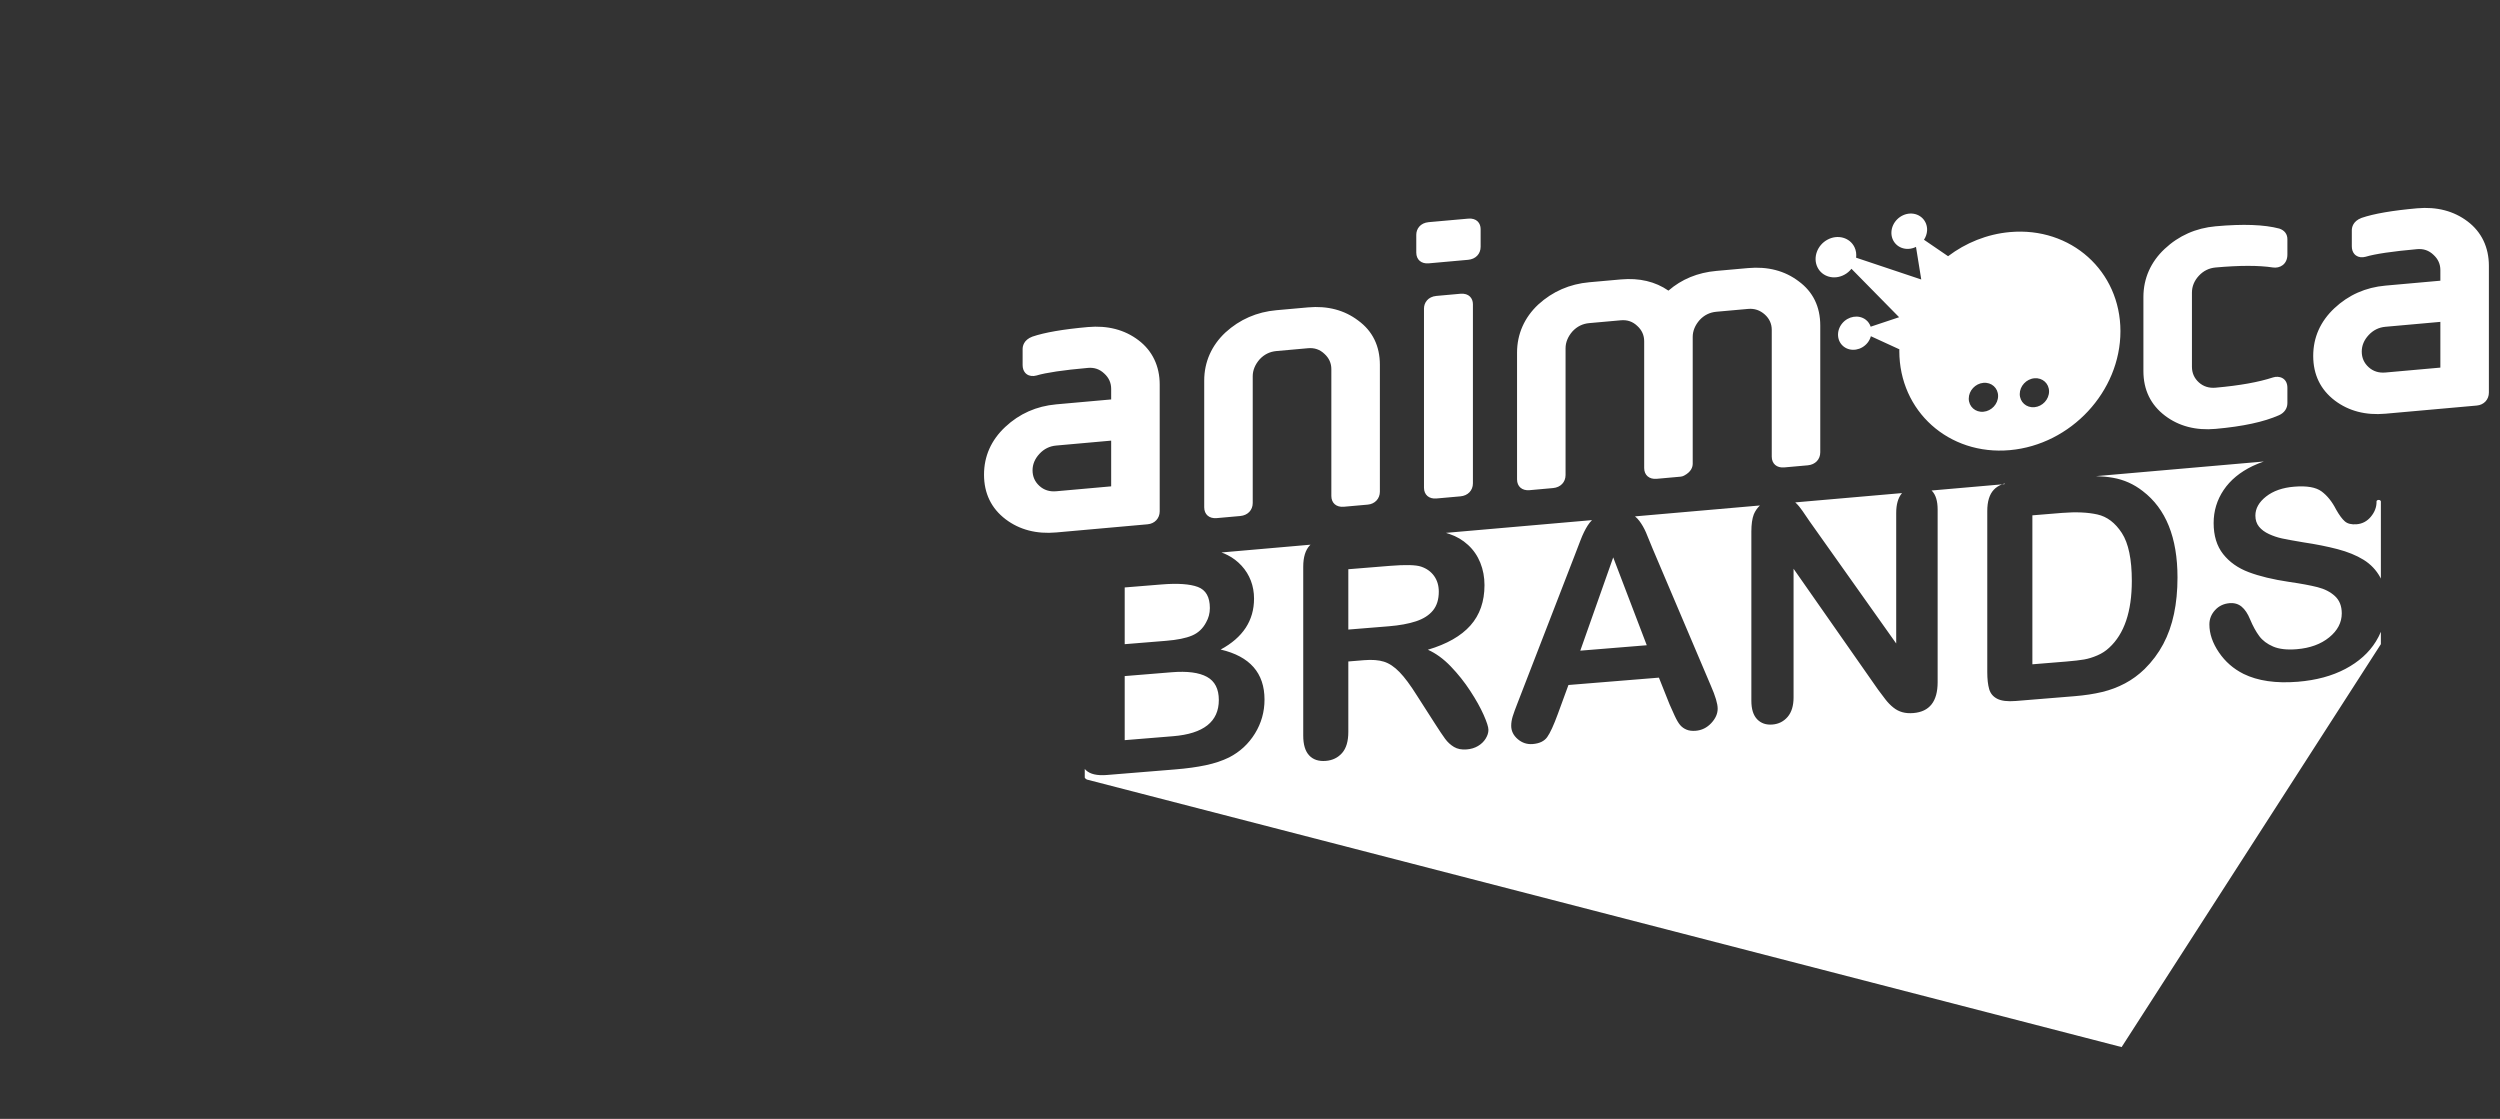 <?xml version="1.0" encoding="utf-8"?>
<svg xmlns="http://www.w3.org/2000/svg" fill="none" height="100%" overflow="visible" preserveAspectRatio="none" style="display: block;" viewBox="0 0 143 64" width="100%">
<rect x="0" y="0" width="143" height="64" fill="#333333" stroke="none"/>
<g clip-path="url(#clip0_0_197)" id="animocaBrands">
<g id="Shape_3_copy">
<g id="Group">
<path clip-rule="evenodd" d="M102.687 28.737C102.68 28.731 102.675 28.727 102.672 28.724C102.678 28.73 102.687 28.737 102.687 28.737ZM129.529 26.385C129.548 26.378 129.543 26.38 129.529 26.385ZM81.724 15.063L83.978 14.861C84.405 14.823 84.692 14.524 84.692 14.118V13.099C84.692 12.772 84.471 12.461 83.978 12.506L81.724 12.707C81.231 12.751 81.011 13.101 81.011 13.428V14.447C81.011 14.854 81.297 15.101 81.724 15.063ZM123.84 23.779C124.631 24.378 125.604 24.633 126.732 24.532C128.296 24.392 129.48 24.137 130.359 23.751C130.663 23.615 130.839 23.362 130.839 23.058V22.182C130.839 21.609 130.355 21.475 130.012 21.59C129.183 21.861 128.111 22.053 126.732 22.176C126.356 22.209 126.033 22.108 125.773 21.872C125.511 21.634 125.379 21.334 125.379 20.978V16.739C125.379 16.384 125.511 16.059 125.772 15.776C126.034 15.493 126.357 15.334 126.733 15.3C128.11 15.177 129.212 15.177 130.007 15.299C130.399 15.361 130.839 15.129 130.839 14.561V13.684C130.839 13.396 130.682 13.178 130.379 13.075C129.506 12.846 128.312 12.803 126.733 12.944C125.605 13.045 124.623 13.481 123.817 14.238C123.023 14.98 122.603 15.932 122.603 16.986V21.226C122.603 22.298 123.019 23.156 123.84 23.779ZM87.489 28.038L88.837 27.917C89.263 27.879 89.55 27.58 89.55 27.174V19.92C89.55 19.58 89.686 19.252 89.945 18.956C90.205 18.675 90.528 18.515 90.905 18.482L92.717 18.32C93.08 18.288 93.392 18.393 93.653 18.644C93.915 18.881 94.047 19.176 94.047 19.518V26.772C94.047 27.178 94.335 27.426 94.762 27.388L96.133 27.265C96.2 27.259 96.266 27.238 96.328 27.206C96.737 26.991 96.823 26.717 96.823 26.524V19.27C96.823 18.929 96.959 18.601 97.218 18.306C97.478 18.025 97.8 17.866 98.177 17.832L99.989 17.67C100.356 17.637 100.67 17.743 100.949 17.992C101.211 18.23 101.344 18.524 101.344 18.866V26.12C101.344 26.527 101.631 26.774 102.058 26.736L103.405 26.616C103.832 26.578 104.119 26.279 104.119 25.873V18.619C104.119 17.538 103.701 16.686 102.882 16.088C102.09 15.486 101.116 15.233 99.989 15.334L98.177 15.496C97.109 15.591 96.189 15.97 95.435 16.624C94.684 16.105 93.772 15.889 92.717 15.983L90.905 16.145C89.788 16.245 88.808 16.671 87.989 17.418C87.195 18.16 86.775 19.111 86.775 20.168V27.422C86.775 27.828 87.062 28.076 87.489 28.038ZM102.718 28.764C102.843 28.879 102.97 29.032 103.1 29.221C103.231 29.41 103.365 29.607 103.504 29.813L108.463 36.808V29.341C108.463 28.856 108.568 28.483 108.78 28.223C108.785 28.216 108.791 28.21 108.797 28.204L102.687 28.737C102.697 28.746 102.708 28.754 102.718 28.764ZM83.537 16.803L82.166 16.926C81.673 16.97 81.452 17.321 81.452 17.648V27.898C81.452 28.303 81.739 28.551 82.166 28.513L83.537 28.391C83.963 28.353 84.251 28.054 84.251 27.647V17.398C84.251 17.071 84.03 16.759 83.537 16.803ZM105.503 15.712C105.664 15.626 105.796 15.508 105.903 15.374L108.629 18.145L107.003 18.687C106.951 18.532 106.858 18.392 106.72 18.287C106.318 17.982 105.714 18.079 105.367 18.505C105.022 18.932 105.066 19.525 105.468 19.831C105.869 20.136 106.475 20.037 106.82 19.611C106.915 19.494 106.978 19.366 107.014 19.232L108.645 19.981C108.645 20.013 108.641 20.044 108.641 20.076C108.641 23.521 111.472 26.06 114.964 25.748C118.457 25.436 121.289 22.391 121.289 18.946C121.289 15.502 118.457 12.963 114.964 13.275C113.655 13.392 112.439 13.893 111.43 14.655L110.052 13.714C110.154 13.557 110.22 13.376 110.23 13.184C110.256 12.627 109.822 12.193 109.258 12.215C108.696 12.239 108.217 12.711 108.189 13.27C108.163 13.826 108.597 14.26 109.16 14.236C109.314 14.23 109.461 14.188 109.595 14.122L109.896 15.987L106.17 14.74C106.195 14.536 106.168 14.327 106.076 14.137C105.807 13.585 105.115 13.393 104.53 13.71C103.945 14.027 103.689 14.733 103.958 15.285C104.226 15.838 104.92 16.03 105.503 15.712ZM116.368 21.637C116.832 21.596 117.206 21.934 117.206 22.389C117.206 22.846 116.832 23.25 116.368 23.292C115.905 23.333 115.53 22.996 115.53 22.539C115.53 22.084 115.905 21.678 116.368 21.637ZM113.452 21.898C113.916 21.856 114.291 22.194 114.291 22.65C114.291 23.107 113.916 23.511 113.452 23.552C112.988 23.594 112.613 23.256 112.613 22.8C112.613 22.344 112.988 21.939 113.452 21.898ZM119.87 27.235C119.848 27.234 119.839 27.234 119.836 27.234C119.841 27.234 119.856 27.235 119.87 27.235ZM117.954 29.338L116.252 29.477V37.998L118.206 37.839C118.634 37.803 118.97 37.765 119.213 37.722C119.456 37.679 119.708 37.602 119.968 37.489C120.229 37.377 120.455 37.23 120.646 37.049C121.508 36.259 121.94 34.985 121.94 33.227C121.94 31.988 121.75 31.076 121.371 30.49C120.991 29.905 120.524 29.55 119.968 29.427C119.413 29.304 118.741 29.274 117.954 29.338ZM90.392 37.218L94.195 36.908L92.276 31.883L90.392 37.218ZM136.065 28.594C135.941 28.594 135.937 28.681 135.937 28.681C135.937 28.692 135.938 28.703 135.938 28.713C135.938 29.016 135.829 29.297 135.612 29.558C135.395 29.818 135.124 29.961 134.8 29.988C134.505 30.012 134.28 29.957 134.127 29.824C133.973 29.691 133.807 29.466 133.628 29.15C133.396 28.695 133.118 28.348 132.794 28.109C132.47 27.87 131.949 27.779 131.231 27.838C130.565 27.892 130.028 28.08 129.62 28.401C129.212 28.723 129.008 29.086 129.008 29.492C129.008 29.743 129.077 29.954 129.216 30.126C129.355 30.297 129.546 30.438 129.789 30.55C130.033 30.662 130.279 30.744 130.528 30.798C130.776 30.852 131.187 30.927 131.761 31.023C132.478 31.13 133.128 31.26 133.71 31.412C134.292 31.565 134.787 31.767 135.195 32.019C135.603 32.272 135.921 32.607 136.15 33.025C136.163 33.048 136.174 33.073 136.186 33.097V28.681C136.186 28.681 136.17 28.594 136.065 28.594ZM114.665 27.653C114.614 27.669 114.564 27.686 114.517 27.705L114.665 27.692V27.653ZM119.891 27.236C119.885 27.235 119.882 27.235 119.877 27.235C119.885 27.235 119.891 27.236 119.891 27.236ZM134.157 38.261C133.393 38.665 132.487 38.91 131.44 38.996C130.183 39.098 129.147 38.948 128.331 38.547C127.752 38.257 127.281 37.846 126.92 37.313C126.558 36.78 126.377 36.248 126.377 35.717C126.377 35.409 126.485 35.136 126.702 34.898C126.919 34.661 127.196 34.529 127.532 34.501C127.804 34.479 128.034 34.546 128.222 34.702C128.41 34.858 128.571 35.099 128.704 35.425C128.866 35.811 129.041 36.131 129.229 36.384C129.417 36.637 129.682 36.837 130.024 36.983C130.365 37.129 130.814 37.18 131.37 37.135C132.134 37.072 132.755 36.846 133.232 36.456C133.71 36.066 133.949 35.609 133.949 35.083C133.949 34.667 133.82 34.339 133.562 34.1C133.305 33.861 132.972 33.69 132.564 33.586C132.156 33.483 131.61 33.381 130.927 33.283C130.012 33.146 129.247 32.962 128.63 32.729C128.014 32.497 127.524 32.151 127.163 31.693C126.801 31.234 126.62 30.642 126.62 29.917C126.62 29.227 126.811 28.597 127.193 28.029C127.575 27.462 128.128 27.004 128.852 26.657C129.054 26.56 129.268 26.474 129.491 26.398L119.891 27.236C120.242 27.247 120.567 27.277 120.863 27.329C121.488 27.438 122.055 27.692 122.565 28.09C123.89 29.101 124.553 30.748 124.553 33.031C124.553 33.785 124.486 34.478 124.353 35.111C124.22 35.744 124.015 36.322 123.737 36.844C123.459 37.366 123.103 37.842 122.669 38.271C122.327 38.602 121.954 38.875 121.549 39.09C121.143 39.306 120.708 39.47 120.242 39.582C119.776 39.694 119.25 39.774 118.666 39.822L115.305 40.096C114.836 40.134 114.483 40.093 114.246 39.972C114.008 39.852 113.853 39.667 113.781 39.419C113.709 39.171 113.672 38.844 113.672 38.439V29.233C113.672 28.685 113.797 28.278 114.046 28.013C114.166 27.884 114.324 27.782 114.516 27.705L110.484 28.057C110.493 28.065 110.503 28.073 110.512 28.082C110.726 28.307 110.833 28.663 110.833 29.148V39.021C110.833 40.123 110.37 40.711 109.444 40.787C109.212 40.806 109.004 40.79 108.818 40.739C108.633 40.689 108.459 40.599 108.298 40.469C108.135 40.34 107.985 40.185 107.846 40.005C107.707 39.825 107.568 39.641 107.429 39.452L102.592 32.533V39.889C102.592 40.369 102.479 40.74 102.254 41.004C102.028 41.268 101.738 41.414 101.385 41.443C101.021 41.473 100.728 41.372 100.508 41.142C100.288 40.911 100.178 40.559 100.178 40.086V30.401C100.178 29.99 100.225 29.663 100.317 29.422C100.396 29.231 100.513 29.061 100.667 28.913L93.522 29.537C93.617 29.614 93.701 29.702 93.774 29.8C93.922 30 94.046 30.216 94.148 30.451C94.249 30.685 94.378 30.998 94.534 31.391L97.86 39.221C98.121 39.816 98.251 40.254 98.251 40.534C98.251 40.825 98.128 41.102 97.882 41.364C97.636 41.627 97.339 41.773 96.992 41.801C96.789 41.817 96.615 41.796 96.471 41.736C96.326 41.676 96.204 41.59 96.106 41.475C96.007 41.36 95.902 41.18 95.789 40.935C95.676 40.691 95.579 40.474 95.498 40.287L94.89 38.761L89.715 39.182L89.107 40.842C88.87 41.489 88.667 41.929 88.499 42.163C88.331 42.396 88.056 42.529 87.674 42.559C87.35 42.586 87.063 42.492 86.814 42.278C86.566 42.065 86.441 41.809 86.441 41.512C86.441 41.341 86.47 41.162 86.528 40.974C86.586 40.787 86.681 40.525 86.814 40.189L90.071 31.772C90.163 31.53 90.275 31.24 90.405 30.901C90.535 30.562 90.674 30.278 90.822 30.049C90.891 29.941 90.972 29.842 91.062 29.751L82.707 30.48C82.778 30.501 82.848 30.523 82.915 30.547C83.315 30.681 83.668 30.889 83.975 31.172C84.282 31.455 84.515 31.795 84.674 32.19C84.833 32.585 84.913 33.011 84.913 33.468C84.913 34.404 84.645 35.173 84.109 35.777C83.574 36.38 82.762 36.842 81.674 37.165C82.131 37.368 82.568 37.686 82.985 38.12C83.402 38.554 83.774 39.022 84.101 39.524C84.428 40.025 84.683 40.481 84.865 40.892C85.047 41.302 85.138 41.587 85.138 41.747C85.138 41.913 85.085 42.081 84.978 42.252C84.871 42.424 84.725 42.564 84.539 42.673C84.354 42.783 84.14 42.847 83.897 42.867C83.607 42.891 83.364 42.843 83.167 42.725C82.97 42.607 82.801 42.451 82.659 42.257C82.517 42.063 82.325 41.776 82.082 41.396L81.049 39.785C80.678 39.193 80.347 38.746 80.054 38.445C79.762 38.143 79.465 37.944 79.164 37.849C78.863 37.754 78.484 37.725 78.027 37.762L77.124 37.836V41.869C77.124 42.4 77.005 42.8 76.768 43.071C76.53 43.341 76.221 43.492 75.838 43.523C75.427 43.557 75.109 43.451 74.883 43.207C74.657 42.963 74.545 42.587 74.545 42.079V32.419C74.545 31.871 74.669 31.465 74.918 31.199C74.932 31.184 74.948 31.17 74.963 31.156L69.867 31.601C69.989 31.644 70.107 31.694 70.22 31.753C70.521 31.905 70.787 32.108 71.019 32.36C71.251 32.612 71.427 32.898 71.549 33.216C71.67 33.534 71.731 33.876 71.731 34.241C71.731 35.497 71.094 36.468 69.821 37.154C71.494 37.543 72.33 38.497 72.33 40.016C72.33 40.718 72.148 41.365 71.783 41.957C71.418 42.549 70.926 43.004 70.307 43.323C69.919 43.514 69.473 43.664 68.97 43.77C68.466 43.877 67.878 43.958 67.207 44.012L63.317 44.329C62.755 44.375 62.354 44.283 62.114 44.054C62.091 44.032 62.069 44.008 62.048 43.983V44.48C62.048 44.48 62.096 44.572 62.19 44.596C65.38 45.421 121.357 59.893 121.357 59.893L136.186 36.846V36.139C136.106 36.33 136.011 36.516 135.898 36.697C135.502 37.335 134.922 37.856 134.157 38.261ZM136.207 36.091C136.202 36.103 136.196 36.117 136.189 36.132C136.193 36.124 136.199 36.108 136.207 36.091ZM141.151 12.669C140.359 12.067 139.385 11.814 138.258 11.915C136.846 12.041 135.782 12.223 135.08 12.464C134.578 12.653 134.524 13.022 134.524 13.172V14.088C134.524 14.266 134.572 14.413 134.665 14.524C134.784 14.665 134.961 14.732 135.166 14.713C135.2 14.71 135.282 14.696 135.315 14.686C135.86 14.523 136.85 14.377 138.258 14.251C138.621 14.219 138.933 14.324 139.194 14.575C139.457 14.813 139.589 15.107 139.589 15.45V16.056L136.446 16.337C135.317 16.437 134.336 16.872 133.529 17.629C132.725 18.383 132.316 19.301 132.316 20.358C132.316 21.428 132.732 22.288 133.553 22.912C134.345 23.511 135.318 23.765 136.446 23.664L141.674 23.197C142.08 23.161 142.364 22.855 142.364 22.456V15.202C142.364 14.147 141.945 13.27 141.151 12.669ZM139.589 21.027L136.446 21.308C136.069 21.341 135.747 21.24 135.487 21.004C135.224 20.766 135.092 20.467 135.092 20.11C135.092 19.767 135.224 19.449 135.487 19.166C135.747 18.885 136.069 18.726 136.446 18.692L139.589 18.411V21.027ZM77.124 36.011L79.433 35.824C80.053 35.773 80.574 35.678 80.996 35.538C81.419 35.398 81.742 35.192 81.965 34.919C82.188 34.647 82.299 34.288 82.299 33.843C82.299 33.495 82.209 33.195 82.03 32.944C81.85 32.694 81.601 32.516 81.283 32.41C80.982 32.309 80.388 32.295 79.503 32.367L77.124 32.56V36.011H77.124ZM69.039 38.717C68.588 38.468 67.913 38.38 67.016 38.453L64.333 38.672V42.337L67.103 42.111C68.845 41.969 69.717 41.279 69.717 40.04C69.716 39.406 69.491 38.965 69.039 38.717ZM69.595 29.636L70.943 29.516C71.37 29.478 71.656 29.179 71.656 28.773V21.518C71.656 21.179 71.792 20.851 72.051 20.554C72.311 20.273 72.633 20.114 73.01 20.08L74.823 19.918C75.186 19.886 75.497 19.991 75.759 20.242C76.021 20.48 76.153 20.774 76.153 21.117V28.371C76.153 28.777 76.441 29.025 76.867 28.986L78.239 28.864C78.645 28.828 78.929 28.522 78.929 28.123V20.869C78.929 19.789 78.511 18.936 77.693 18.338C76.901 17.736 75.936 17.483 74.823 17.582L73.01 17.744C71.894 17.844 70.914 18.269 70.095 19.017C69.301 19.759 68.881 20.71 68.881 21.767V29.02C68.881 29.427 69.168 29.674 69.595 29.636ZM69.867 31.601C69.861 31.599 69.859 31.598 69.854 31.596C69.861 31.599 69.867 31.601 69.867 31.601ZM64.333 36.847L66.695 36.655C67.337 36.603 67.834 36.503 68.184 36.354C68.534 36.206 68.802 35.956 68.987 35.604C69.132 35.352 69.204 35.078 69.204 34.781C69.204 34.147 68.975 33.745 68.518 33.574C68.061 33.403 67.363 33.355 66.425 33.432L64.333 33.602V36.847H64.333ZM66.335 29.248V21.994C66.335 20.939 65.915 20.062 65.121 19.461C64.329 18.859 63.355 18.607 62.228 18.707C60.816 18.833 59.753 19.016 59.049 19.256C58.548 19.445 58.494 19.814 58.494 19.964V20.881C58.494 21.058 58.542 21.205 58.634 21.316C58.753 21.457 58.931 21.524 59.136 21.506C59.17 21.503 59.252 21.488 59.285 21.479C59.83 21.315 60.82 21.169 62.228 21.044C62.591 21.011 62.903 21.116 63.165 21.368C63.427 21.605 63.559 21.9 63.559 22.242V22.848L60.416 23.129C59.287 23.23 58.306 23.664 57.5 24.421C56.695 25.175 56.286 26.093 56.286 27.15C56.286 28.221 56.703 29.081 57.524 29.704C58.315 30.303 59.288 30.557 60.416 30.456L65.644 29.989C66.051 29.953 66.335 29.647 66.335 29.248ZM63.559 27.819L60.416 28.1C60.039 28.134 59.716 28.032 59.457 27.796C59.194 27.559 59.062 27.259 59.062 26.902C59.062 26.56 59.194 26.241 59.457 25.959C59.716 25.677 60.039 25.518 60.416 25.485L63.559 25.204V27.819Z" fill="white" fill-rule="evenodd" id="Vector"/>
</g>
</g>
</g>
<defs>
<clipPath id="clip0_0_197">
<rect fill="white" height="64" width="142.364"/>
</clipPath>
</defs>
</svg>